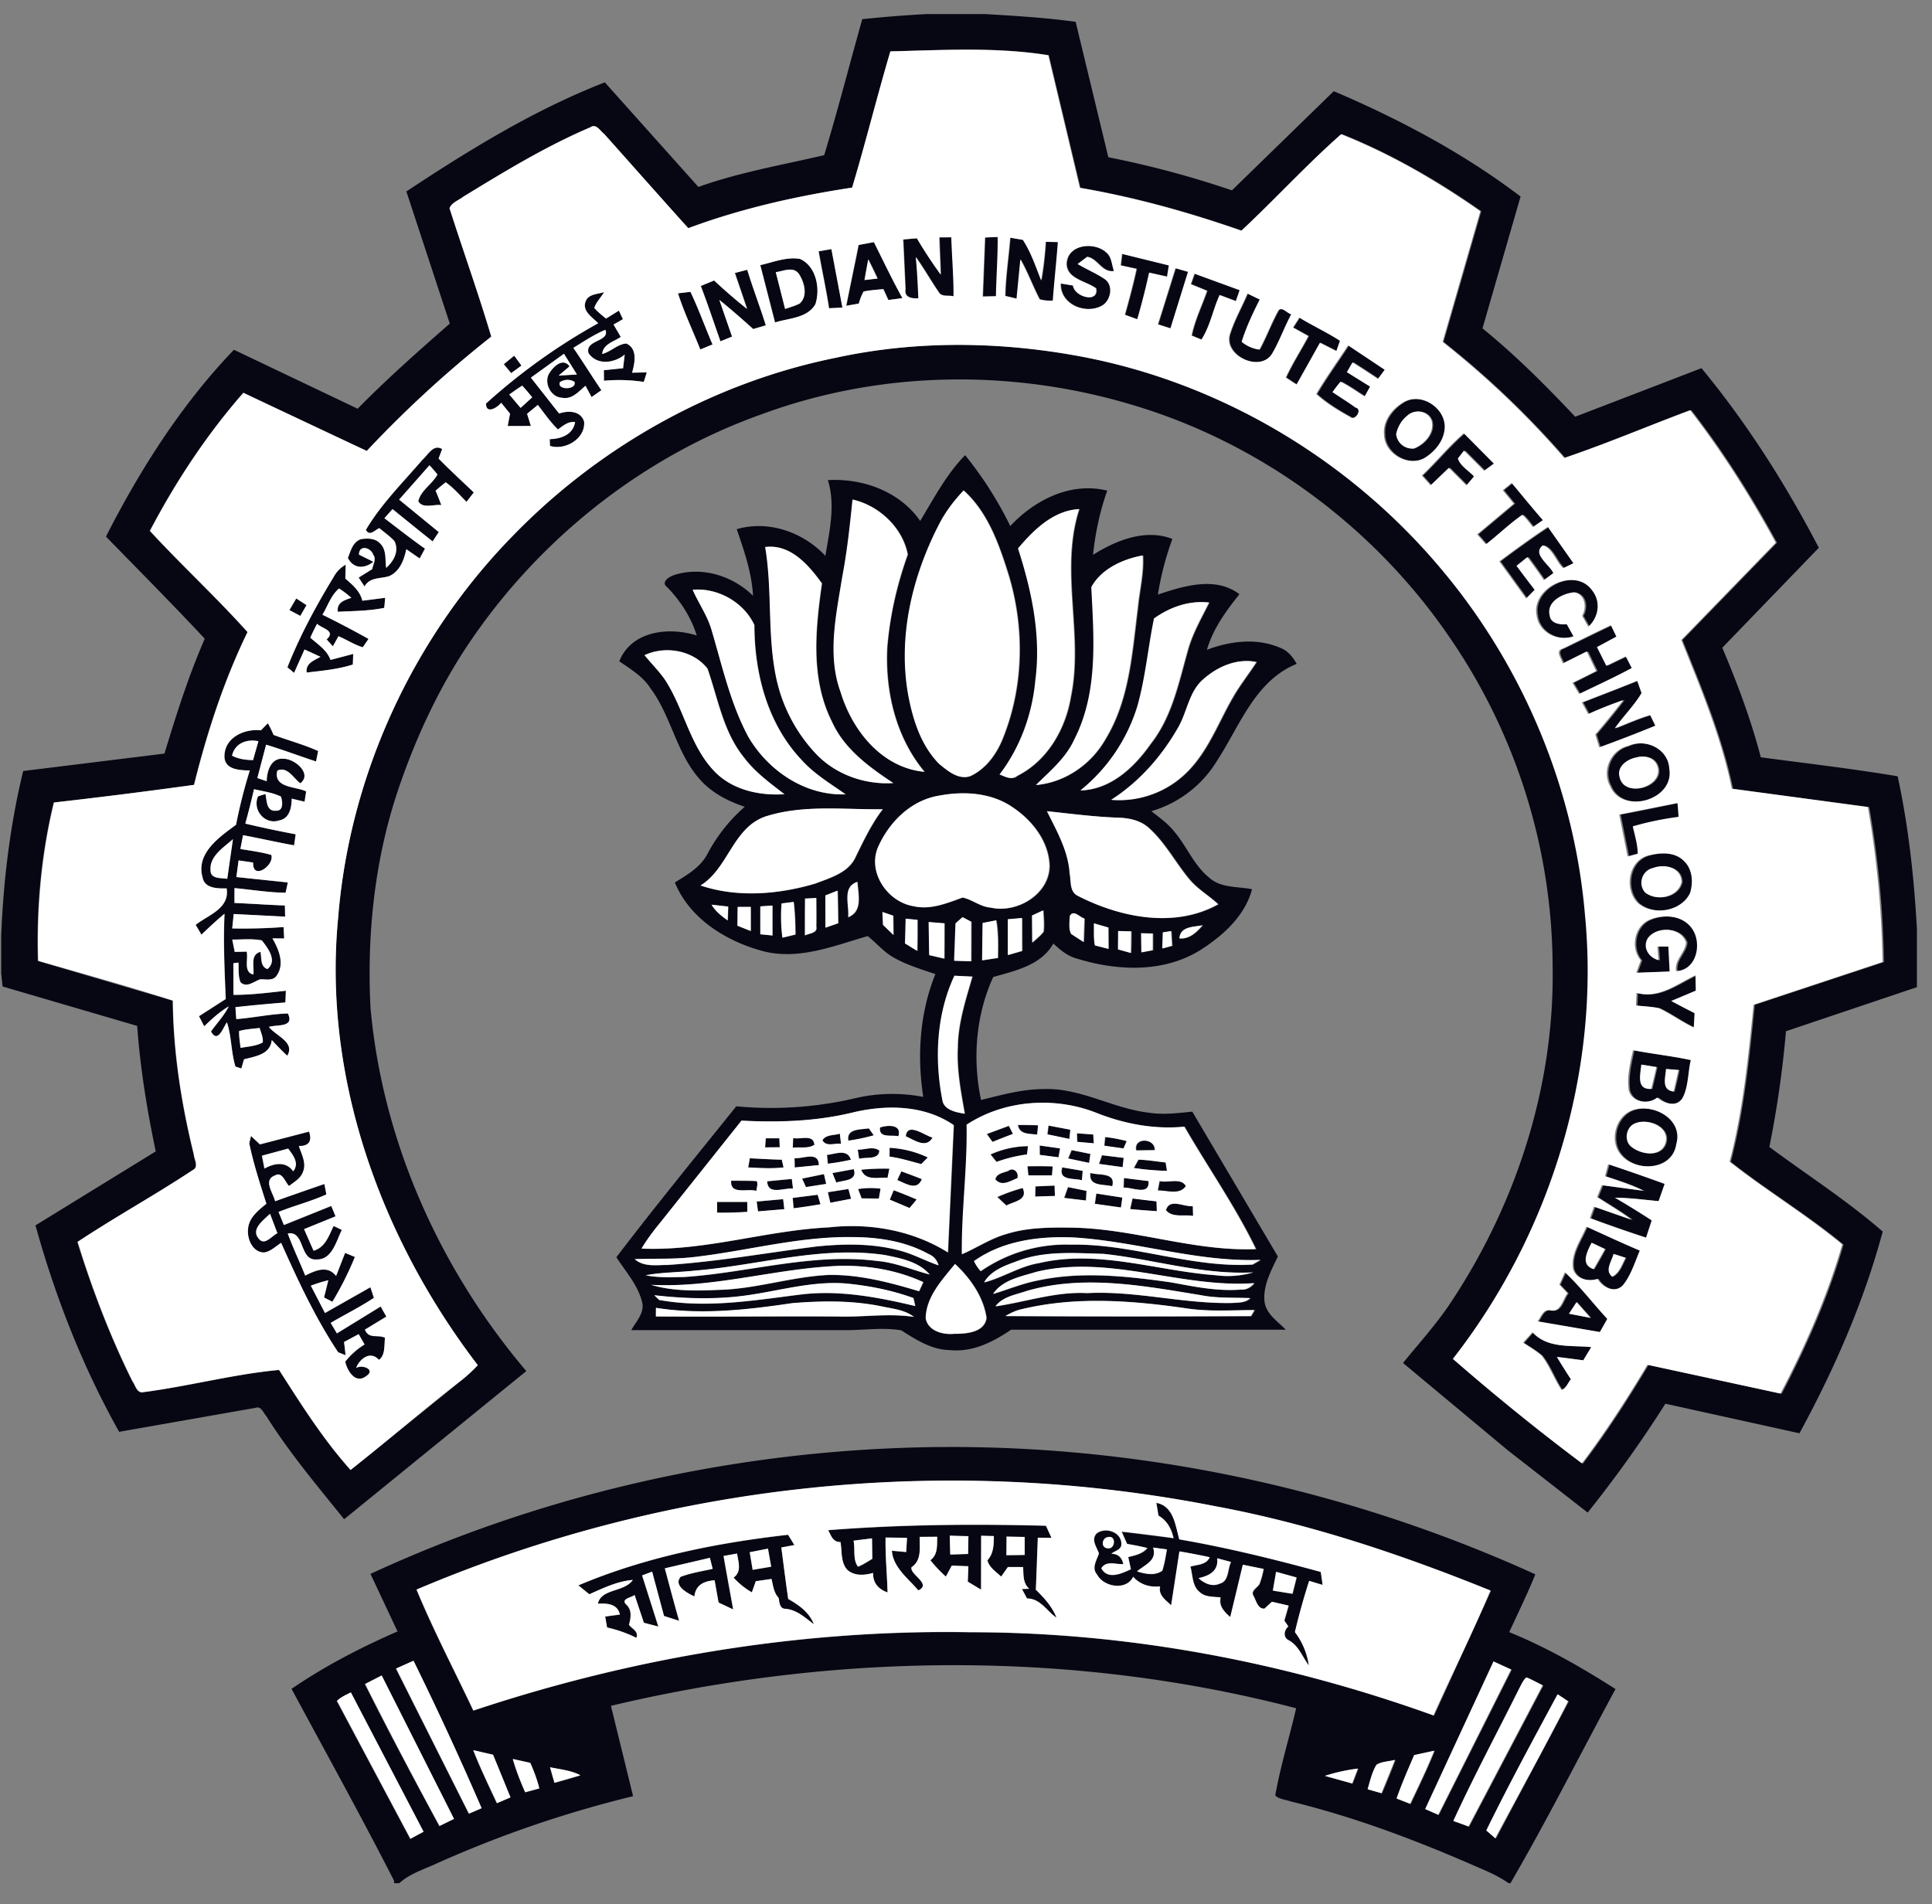 <svg xmlns="http://www.w3.org/2000/svg" width="70" height="69" fill="none"><rect width="100%" height="100%" fill="#808080" stroke="none"/><g clip-path="url(#a)"><path fill="#060713" d="M33.586.509h2.087c1.102.064 2.205.131 3.3.282l1.184 4.907c1.518.3 3.014.701 4.478 1.2l3.69-3.594c2.386 1.018 4.7 2.246 6.768 3.817l-1.38 4.778c1.203.977 2.298 2.074 3.359 3.202l4.576-1.76c1.654 2 3.051 4.207 4.252 6.507l-3.498 3.623c.547 1.294 1.042 2.61 1.395 3.97 1.654.22 3.313.412 4.959.688.526 2.44.71 4.936.772 7.424v.192l-4.819 1.622a37.522 37.522 0 0 1-.602 4.194c1.372 1.017 2.817 1.941 4.107 3.065-.686 2.554-1.754 4.99-3.016 7.309l-4.858-1.071a44.195 44.195 0 0 1-2.816 3.945l-2.892-2.256-3.798-3.165c.568-.701 1.176-1.368 1.681-2.117 2.408-3.594 3.812-7.901 3.74-12.243a21.168 21.168 0 0 0-3.739-11.941c-2.747-4.022-6.895-7.075-11.575-8.441-4.306-1.277-9.023-1.211-13.253.332-4.477 1.568-8.359 4.705-10.928 8.682-.989 1.55-1.757 3.24-2.343 4.983-.846 2.527-1.128 5.22-.993 7.874.434 4.842 2.511 9.47 5.645 13.165l-6.6 5.367c-.98-1.214-1.989-2.414-2.821-3.738-.107-.115-.186-.374-.392-.297l-4.939.868C2.995 49.53 2.007 47 1.285 44.402l4.358-2.681c-.316-1.501-.562-3.017-.673-4.547L.094 35.746l-.051-.478v-1.359c.08-2.01.323-4.014.797-5.971l5.119-.632c.427-1.408.872-2.814 1.46-4.162-1.172-1.254-2.382-2.472-3.58-3.701C5.084 17 6.572 14.658 8.476 12.674l4.482 2.136c1.062-1.081 2.198-2.086 3.339-3.084l-1.573-4.788c2.28-1.51 4.633-2.958 7.19-3.954l3.39 3.79c1.481-.53 3.035-.796 4.558-1.151.494-1.631.918-3.286 1.379-4.928.78-.082 1.562-.144 2.345-.186Zm-1.314 1.349c-.484 1.64-.895 3.3-1.386 4.937-2.02.307-4.023.758-5.943 1.47-1.043-1.116-2.029-2.285-3.054-3.42-.142-.104-.285-.382-.491-.237-1.616.687-3.12 1.606-4.614 2.519-.167.131-.414.206-.498.415.498 1.552 1.05 3.09 1.514 4.654a41.181 41.181 0 0 0-4.514 4.143 186.326 186.326 0 0 1-4.473-2.107c-1.333 1.52-2.45 3.218-3.39 5.004 1.153 1.25 2.405 2.402 3.54 3.668-.857 1.761-1.467 3.638-1.94 5.537-1.69.234-3.384.447-5.08.64-.455 1.873-.63 3.813-.573 5.74l4.884 1.439c.02 1.881.312 3.748.76 5.57.011.18.192.451-.028.567-1.371.907-2.815 1.7-4.186 2.608.536 1.726 1.182 3.42 1.986 5.04.103.137.141.378.334.413 1.67-.21 3.328-.66 4.987-.813.8 1.25 1.598 2.515 2.593 3.625l4.055-3.278a5.8 5.8 0 0 0 .557-.518c-3.504-4.577-5.626-10.408-5.065-16.214.412-5.148 2.695-10.113 6.298-13.807 3.158-3.271 7.305-5.597 11.768-6.495 2.933-.635 5.988-.587 8.928-.03 5.044.962 9.699 3.745 12.996 7.673 2.968 3.514 4.84 7.954 5.228 12.54.558 5.723-1.26 11.586-4.79 16.106a82.356 82.356 0 0 0 4.68 3.786c.865-1.141 1.642-2.345 2.376-3.572l4.825 1.043c.905-1.73 1.697-3.527 2.24-5.405-1.301-1.08-2.758-1.952-4.085-3 .489-1.859.674-3.78.87-5.688l4.679-1.55a35.804 35.804 0 0 0-.534-5.616l-4.933-.664c-.385-1.87-1.125-3.628-1.833-5.39l3.425-3.526c-.913-1.675-1.934-3.294-3.103-4.802-1.526.567-3.028 1.208-4.569 1.729a32.676 32.676 0 0 0-4.41-4.206l1.368-4.734c-1.576-1.103-3.264-2.082-5.05-2.793-1.258 1.11-2.393 2.353-3.62 3.498-1.908-.666-3.86-1.211-5.853-1.553l-1.146-4.805c-1.891-.305-3.822-.187-5.73-.141Zm3.432 6.745.462-.02c.006.718-.05 1.431-.063 2.148l-.482.012.083-2.14Zm-2.968.072.497-.043c.274.448.55.894.865 1.314l-.051-1.348.437-.001c.02.714.088 1.425.08 2.139-.172-.052-.427.035-.536-.147-.288-.418-.537-.863-.834-1.275.052.496.072.993.095 1.492-.236.016-.524-.025-.47-.332l-.083-1.8Zm3.88-.065.462.08c.295.451.466.969.664 1.47.086-.463.13-.931.164-1.4l.443.01-.184 2.12a1.492 1.492 0 0 1-.479-.045c-.251-.472-.43-.981-.697-1.445l-.14 1.42-.412-.099c.013-.707.124-1.407.18-2.11Zm-5.498.265.557-.104c.34.679.666 1.365 1.035 2.03l-.512.068-.182-.395c-.24.023-.48.038-.715.086a2.03 2.03 0 0 0-.173.439l-.457.079c.137-.736.308-1.466.447-2.203Zm.215 1.27.473-.054a13.705 13.705 0 0 0-.337-.694 10.85 10.85 0 0 0-.136.748Zm-1.663-1.04.464-.08.4 2.119-.488.023c-.104-.692-.258-1.373-.376-2.062Zm8.99.466c.014-.727 1.013-.83 1.452-.42.193.167.19.445.27.667-.452.062-.58-.446-.971-.514l-.347.258c.32.197.675.338.986.552.332.231.214.8-.126.971-.6.312-1.506-.067-1.476-.815l.448.074c.05.414.94.658.834.104-.357-.271-1.046-.334-1.07-.877Zm1.962.043.051-.417 1.7.418-.066.407-.65-.144a25.785 25.785 0 0 1-.43 1.69l-.453-.164c.154-.551.305-1.106.425-1.666l-.577-.124Zm-13.069-.01c.474-.104.953-.31 1.447-.223.587.27.737 1.072.554 1.637-.294.515-.962.503-1.465.664l-.536-2.077Zm.563.255.338 1.333c.176-.058.357-.111.525-.193.31-.274.172-.765-.021-1.07-.204-.293-.564-.105-.842-.07Zm14.496-.143.456.13-.638 2.051-.456-.146.638-2.035Zm-15.979.174.45-.118c.205.677.461 1.338.674 2.014l-.46.136a29.2 29.2 0 0 0-1.227-1.058l.462 1.33-.423.173-.712-2.007c.16-.069.322-.133.484-.2.384.36.782.705 1.194 1.032-.14-.436-.294-.867-.442-1.302Zm16.668.024 1.64.598-.14.398-.589-.221c-.24.53-.34 1.128-.66 1.615l-.357-.146c.113-.564.375-1.083.56-1.623l-.588-.241.134-.38Zm-22.075.994c.103-.263.442-.248.666-.326-.111.195-.288.357-.355.575.125.145.276.265.425.385l.465-.288.148.31-.34.194.261.448c-.249.175-.643.257-.673.619.312-.082.553-.356.875-.38.417.19.307.704.21 1.058l.532-.011-.109.346a5.972 5.972 0 0 0-1.445-.043l-.004-.382.697-.072.059-.494c-.376.313-1 .398-1.31-.049-.148-.493.783-.41.61-.85-.41.172-.782.423-1.16.654.346.506.67 1.029 1.015 1.536l-.356.249-.22-.41c-.247.207-.492.51-.854.433-.415-.016-.681-.569-.444-.91.15-.238.485-.547.72-.228l-.397.335.664-.04-.471-.75-1.198.865c.336.437.68.867 1.022 1.3.327-.112.782-.105.907.29.06.619-.686 1.06-1.237.884l-.01-.243c.415-.015.84-.16.921-.62-.253-.033-.434.133-.623.267-.275-.269-.493-.586-.729-.89l-.389.323.138.441a26.8 26.8 0 0 1-.841.002l.085-.448-.322-.396c-.14.184-.556.427-.547.028a21.848 21.848 0 0 1 4.065-2.909c-.21-.219-.601-.443-.45-.803Zm-.939 2.94c-.118.3.634.28.528-.015a.493.493 0 0 0-.528.014Zm-1.843.445.41.486.42-.383c-.119-.144-.235-.29-.363-.423-.164.095-.313.21-.467.32Zm6.126-3.667.452-.053c.299.622.53 1.273.802 1.906l-.445.183c-.269-.679-.586-1.338-.809-2.036Zm20.653.009.446.216c-.25.496-.49 1-.655 1.532.182.155.406.253.643.282.252-.465.433-.964.69-1.425.14-.136.315.11.464.147-.247.459-.42.956-.684 1.408-.419.733-1.817.091-1.536-.71.16-.504.428-.965.632-1.45Zm1.651 1.232.23-.362c.481.297 1 .533 1.475.841l-.13.373-.596-.301-.849 1.514a9.084 9.084 0 0 1-.39-.256c.238-.518.55-.996.816-1.5l-.556-.31Z"/><path fill="#060713" d="M47.731 14.276c.359-.606.773-1.176 1.156-1.764l1.33.885-.247.332a36.854 36.854 0 0 0-.92-.598l-.207.354.843.522-.2.358c-.289-.18-.565-.382-.87-.535-.108.118-.2.25-.295.377.278.186.565.361.835.56.275.059-.022.5-.193.343-.433-.239-.864-.5-1.232-.834Zm-29.467-1.08.379-.311.265.36-.376.275-.268-.324Zm32.605 1.393c.616-.39 1.497.136 1.525.841.01.489-.324.907-.72 1.156-.607.357-1.486-.157-1.482-.857-.045-.477.292-.902.677-1.14Zm.147.477a1.147 1.147 0 0 0-.397.664.585.585 0 0 0 .642.52c.378-.151.739-.542.651-.976-.11-.392-.62-.476-.896-.208Zm.547 2.164c.522-.496.975-1.06 1.523-1.53l1.09 1.097-.355.26-.728-.73-.223.285c.088.278.394.44.586.653l-.277.321-.635-.636-.662.635-.32-.355Zm-36.247-.574c.204-.175.394-.58.714-.385l-.127.344c.411.423.85.82 1.276 1.229l-.265.342c-.245-.244-.471-.51-.755-.71a6.056 6.056 0 0 0-.364.303l.207.524c-.264-.04-.683.144-.838-.142.088-.392.508-.619.695-.968a6.92 6.92 0 0 0-.288-.334l-1.1 1.244 1.438 1.176-.224.34c-.492-.381-.971-.777-1.454-1.171l-.293.33c.487.37.969.751 1.47 1.102l-.193.357-.485-.336c-.073.378-.23.788-.6.968-.317.114-.718.026-.913.383l-.215-.323.492-.306c.026-.17.162-.361.036-.522-.083-.263-.515-.377-.515-.003l.521.258c-.326.266-.728.254-.924-.14.103-.255.175-.582.475-.68.239-.038.522-.036.696.158.242.227.174.587.218.883.27-.242.477-.605.299-.969-.164-.177-.365-.317-.549-.471-.162.075-.36.312-.486.061.553-.934 1.343-1.717 2.051-2.542Zm18.024 2.22c.499-.822.95-1.69 1.628-2.382a13.373 13.373 0 0 1 1.636 2.567c.888-.948 2.19-1.61 3.513-1.283-.267.75-.431 1.533-.514 2.326.836-.525 1.897-.955 2.875-.575a10.646 10.646 0 0 0-.525 2.016c.93-.312 2.09-.673 2.954-.013-.489.611-.957 1.252-1.178 2.014.849-.323 1.834-.442 2.684-.06.26.107.436.332.57.57-1.516.612-2.067 2.26-2.895 3.522a4.135 4.135 0 0 1-2.372 1.815c.29.23.597.446.83.739.453.53.706 1.217 1.258 1.663.42.39 1.035.32 1.56.426-.257.968-1.051 1.68-1.866 2.2-1.344.844-3.046.764-4.51.304-.325-.09-.58-.313-.824-.535-.444.791-1.379.982-2.178 1.213-.632 1.38-.755 2.977-.441 4.454.737-.178 1.474-.39 2.24-.393 1.336-.062 2.515.696 3.816.852.53.085 1.068.02 1.597-.036l3.101 5.249c-.241.513-.547 1.051-.482 1.64.06.453.478.708.768 1.013h-9.95c-.653.444-1.396.822-2.212.739-.666-.006-1.23-.376-1.77-.717-.668-.112-1.35-.003-2.025-.006l-7.756-.001c.173-.312.487-.623.395-1.01-.155-.62-.593-1.108-.935-1.63 1.412-1.852 2.886-3.655 4.345-5.47a13.38 13.38 0 0 0 4.383-.31 5.905 5.905 0 0 1 2.391-.03c-.228-1.492-.129-3.042.44-4.45-.536-.182-1.086-.345-1.573-.637-.33-.202-.578-.504-.88-.74-1.2.343-2.435.858-3.712.566-1.355-.343-2.723-1.165-3.274-2.508.446-.28.933-.554 1.183-1.042a5.99 5.99 0 0 1 1.348-1.702c-.625-.208-1.23-.524-1.66-1.033-.821-.945-1.007-2.25-1.746-3.248-.274-.437-.726-.706-1.14-.991.445-1.11 1.8-1.253 2.808-.935-.207-.661-.584-1.244-1.062-1.74-.27-.201.08-.403.273-.459.996-.308 2.098.043 2.828.76-.046-.836-.322-1.627-.591-2.413 1.151-.336 2.406.108 3.212.966.151-.904.369-1.84.091-2.743 1.267-.073 2.602.408 3.344 1.479Zm1.59-1.104a5.342 5.342 0 0 0-.883 1.214c-.982 1.895-1.507 4.092-1.12 6.218.167.89.463 1.815 1.114 2.476.31.252.69.585 1.122.448.588-.27.981-.832 1.207-1.424.756-1.91.768-4.08.139-6.03-.334-1.05-.74-2.143-1.579-2.902Zm-4.027.33c-.097.94-.196 1.88-.374 2.81-.22 1.375-.553 2.826-.055 4.18.425 1.392 1.498 2.732 3.036 2.876-1.042-1.249-1.434-2.91-1.352-4.51.09-1.15.357-2.277.743-3.363-.184-.973-1.037-1.777-1.998-1.994Zm6.002 1.77c.494 1.531.843 3.156.629 4.77-.111 1.232-.546 2.437-1.299 3.423.208.082.439.216.645.047 1.087-.549 1.745-1.699 1.937-2.87.462-2.247-.417-4.578.303-6.794-.932.045-1.647.752-2.215 1.423Zm-9.17-.05c.261 1.547.076 3.132.386 4.674a5.743 5.743 0 0 0 1.45 2.816c.716.756 1.774 1.13 2.806 1.064-.876-.582-1.775-1.231-2.223-2.222-.786-1.556-.601-3.35-.364-5.014-.482-.666-1.14-1.435-2.056-1.318Zm11.828 1.452c.094 1.852.257 3.826-.623 5.534-.306.667-.877 1.136-1.387 1.639 1.058-.092 2.001-.752 2.519-1.666.872-1.43.965-3.14 1.172-4.756.06-.634.224-1.258.181-1.898-.721.13-1.502.486-1.862 1.147Zm-14.459.097c.207.472.51.901.667 1.395.398 1.326.692 2.705 1.352 3.933.718 1.233 2.066 2.143 3.525 2.086-.551-.39-1.142-.74-1.596-1.248-1.233-1.3-1.711-3.132-1.711-4.886-.382-.83-1.328-1.36-2.237-1.28Zm16.732 1.039c-.215 1.05-.308 2.13-.6 3.168a6.291 6.291 0 0 1-2.07 3.065c1.106-.034 1.953-.846 2.552-1.699.756-.962 1.002-2.184 1.326-3.335.167-.63.496-1.197.785-1.776-.713-.085-1.42.164-1.993.577ZM23.36 23.74c.238.293.506.56.726.867.7 1.052.905 2.39 1.79 3.325.65.69 1.64.907 2.556.847-.527-.405-1.074-.802-1.475-1.34-.744-.922-.935-2.121-1.315-3.21-.518-.668-1.529-.84-2.282-.488Zm20.262.874c-.52.45-.58 1.175-.909 1.744-.595 1.046-1.413 1.975-2.43 2.626a3.482 3.482 0 0 0 2.89-1.159c.674-.747 1.024-1.707 1.524-2.566.253-.442.574-.841.85-1.27-.7-.147-1.409.164-1.925.625ZM34.06 28.83c-1.013.155-1.813.94-2.22 1.845-.418.917.328 2.014 1.276 2.165.613.142 1.209-.111 1.773-.313.348.066.647.336 1.017.362.948.221 2.131-.476 2.136-1.514-.024-.886-.634-1.656-1.348-2.128-.765-.522-1.746-.582-2.634-.417Zm-6.343.768c-1.163.426-1.325 1.877-2.326 2.491 1.336.448 2.816.325 4.15-.067.544-.21 1.223-.393 1.476-.98.291-.59.573-1.19.977-1.716-1.423.019-2.9-.18-4.277.272Zm10.237-.202c.355.718.774 1.44.823 2.26.057.267-.01.63.265.795 1.542.795 3.526 1.206 5.116.319-.327-.308-.723-.534-1.018-.875-.521-.61-.89-1.348-1.492-1.887-.283-.265-.68-.357-1.057-.375-.883-.026-1.76-.143-2.637-.237Zm-7.209 3.842c.535-.215.358-.825.333-1.279-.564.182-.285.84-.333 1.279Zm-.826-.789.002 1.169.461-.162a31.76 31.76 0 0 0-.022-1.18l-.441.173Zm-.74.114c-.014.446-.015.892-.002 1.337.143-.083.462-.074.41-.323.015-.345.002-.69 0-1.034l-.407.02Zm-3.387.223c.139.24.36.41.583.569l.018-.502-.601-.067Zm2.54-.046c-.032.414-.029.83.028 1.24l.472-.113c-.003-.395-.017-.79-.065-1.182l-.436.055Zm-1.595.126-.007.682.482.191-.001-.874-.474.001Zm.822-.019v1.01l.439.043v-1.084l-.44.031Zm4.43.203.018.466.378.367-.009-.701-.388-.132Zm5.424.128c-.003.327 0 .654.008.981.138-.128.291-.244.406-.396.03-.256.003-.515-.01-.771l-.404.186Zm1.372.014c-.01.212-.048.45.042.651.142.111.3.2.455.294l.03-.85c-.173-.04-.39-.339-.527-.095Zm-5.954.101-.023.897.44.27c.015-.375.016-.751.009-1.126l-.426-.04Zm1.807.171c-.005.45-.028.901-.05 1.352l.616.02.003-1.433-.316-.165-.253.226Zm.983-.016-.018 1.353.57-.086c.006-.455.018-.914-.062-1.363l-.49.096Zm.915-.136-.001 1.298.515-.148-.003-1.194-.51.044Zm-2.874.1c-.002.4.003.8.019 1.2l.547.127c.007-.426.007-.853.006-1.28l-.572-.047Zm5.992.048c.005.266-.015.535.035.8l.491.125-.004-.773-.522-.152Zm3.1.547c.362.028.621-.228.838-.478-.327.068-.806.033-.837.478Zm-2.22-.27-.006.666.464.13c.012-.261.015-.523.012-.783l-.47-.012Zm.831.081.01.692.411-.076.002-.605-.423-.01Zm.789-.032-.02.584.353-.095-.034-.534-.3.045Zm-7.559 1.571c-.65 1.396-.728 3.005-.437 4.503.05.369.509.45.81.499-.14-.79-.295-1.587-.254-2.395.007-.885.286-1.733.53-2.575l-.649-.032Zm.442 5.4c.03 1.568-.19 3.126-.173 4.694.547-.235 1.05-.578 1.629-.737.75-.233 1.546-.236 2.325-.227 2.26.025 4.437.87 6.706.778-.745-1.541-1.738-2.953-2.594-4.437-1.065.104-2.13-.092-3.123-.474-1.53-.629-3.376-.51-4.77.403Zm-4.112-.446c-1.324.323-2.696.371-4.052.298l-2.945 3.694a7.7 7.7 0 0 0-.68.943c2.292.1 4.507-.657 6.785-.768 1.495-.166 3.04.107 4.324.907l.21-4.612c-1.059-.73-2.43-.75-3.642-.462Zm-5.846 5.251c-.69.075-1.385.044-2.077.07.33.29.783.208 1.187.208 1.812-.12 3.604-.439 5.405-.67 1.02-.102 2.071-.115 3.067.164.468.127.895.366 1.353.52a.592.592 0 0 0-.357-.409c-.827-.458-1.79-.608-2.726-.613-1.978-.038-3.899.517-5.852.73Zm10.226.14c.063.132.143.254.241.365a5.436 5.436 0 0 1 3.272-.963c2.224-.042 4.361.856 6.586.722l.287-.169c-2.272.085-4.463-.66-6.716-.809-1.263-.064-2.617.101-3.67.855Zm-10.106.343c-.6.067-1.207.059-1.8.17.457.093.927.07 1.39.063 2.337-.155 4.648-.884 7.003-.581.659.052 1.27.326 1.904.49-.4-.467-1.04-.587-1.612-.704-2.313-.346-4.592.373-6.885.562Zm11.807-.392c-.486.181-1.056.342-1.334.82.684-.175 1.287-.586 1.992-.7 2.142-.502 4.272.284 6.402.44.455.061.919.026 1.36-.104-1.839.1-3.612-.478-5.424-.67-1-.024-2.032-.114-2.996.214Zm-13.411.908c.806.24 1.667.217 2.501.182 1.337-.041 2.622-.483 3.957-.541 1.113-.014 2.199.273 3.258.592l.153-.33c-.93-.43-1.963-.606-2.984-.592-2.311.077-4.562.812-6.885.69Zm11.022-.754c-.465.576-1.049 1.184-1.063 1.969.083.46.621.6 1.028.56.427.001 1.097-.04 1.173-.575-.108-.76-.584-1.44-1.138-1.954Zm2.95.283c-.555.171-1.222.286-1.57.802.54-.164 1.063-.382 1.62-.489 1.598-.342 3.242-.155 4.84.07.832.154 1.669.328 2.518.26.2.02.37-.085.49-.233-2.653.189-5.258-1.046-7.897-.41Zm-10.3.822c-1.177.192-2.376.16-3.557.027l.177.17c1.703.31 3.43.016 5.126-.197 1.401-.172 2.8.096 4.159.417l-.066-.29c-.788-.286-1.622-.447-2.455-.527-1.145-.09-2.264.226-3.385.4Zm9.96-.131c-.398.139-.872.199-1.143.56 1.106-.162 2.187-.541 3.321-.48 1.768-.092 3.502.397 5.266.357.221-.016.48-.001.648-.175-.598-.025-1.202.011-1.793-.107-2.07-.338-4.235-.752-6.3-.155Zm-8.51.445c-1.633.241-3.301.431-4.945.17l-.003.31 6.57.002c.93.032 1.859-.124 2.786.015-.334-.258-.764-.293-1.16-.377-1.066-.223-2.168-.208-3.247-.12Zm8.333.216c-.218.042-.417.14-.607.252l8.903.001.127-.218c-.812 0-1.628.063-2.434-.058-1.98-.287-4.025-.45-5.99.023ZM54.822 17.5l1.13 1.347-.364.25c-.121-.155-.235-.314-.38-.444-.467.323-.873.721-1.32 1.07l-.317-.36 1.327-1.113-.4-.487.324-.263Zm-.448 2.843a36.045 36.045 0 0 1 1.76-1.251l.926 1.316-.37.179c-.27-.246-.388-.726-.739-.827-.404.312.245.698.38 1.007l-.342.253c-.193-.282-.393-.56-.598-.834l-.394.316.659.869-.312.314-.97-1.342Zm-42.273.554a1.1 1.1 0 0 1 .433-.438l-.013.507c.259.22.532.455.617.801l.828-.105-.035.364c-.553.114-1.123.113-1.685.142-.047-.333.234-.42.491-.505a3.414 3.414 0 0 0-.443-.337c-.292.236-.41.633-.604.949.566.275 1.12.572 1.672.876l-.21.303c-.31-.092-.583-.275-.88-.4l-.205.366a12.099 12.099 0 0 1-.226-.253c.358-.313-.19-.4-.346-.564-.084.166-.17.332-.244.506.272.241.6.443.732.803l.825-.217-.017.386c-.542.173-1.113.224-1.674.29-.044-.336.266-.436.5-.572l-.577-.265-.378.849-.243-.202c.452-1.145 1.041-2.234 1.682-3.284Zm43.625 1.401c-.2-1.012 1.4-1.765 2.011-.907.33.404.24.98-.136 1.318l-.225-.393c.178-.312.113-.78-.291-.853-.416.038-1.011.338-.884.841.034.293.378.343.616.312l.246.44c-.575.202-1.254-.134-1.337-.758Zm-45.234-.191.247-.422.375.242-.227.39-.395-.21Zm46.19 1.392 1.738-.844.2.411-.706.38.341.678.704-.34.218.422c-.625.336-1.27.63-1.908.939l-.243-.4.86-.43-.342-.71-.87.433c-.041-.182-.299-.461.009-.539Zm.687 1.953 2.005-.785.158.447c-.273.46-.667.839-.971 1.279.426-.164.843-.356 1.283-.481l.188.383-2.034.785-.144-.465c.35-.406.688-.822 1.014-1.248-.431.149-.856.318-1.271.507l-.228-.422ZM9.458 26.465l.254-.258c.078.136.147.278.207.424.538.2 1.094.349 1.617.582l-.077.38c-.606-.197-1.201-.423-1.811-.608l-.318 1.209.338.115c.005-.36.154-.856.605-.813.399-.015 1.066.541.615.89-.247-.186-.474-.628-.833-.462-.151.638.667.568 1.046.754l-.058.374-.466-.11c-.002.315-.076.719-.45.786-.519.18-.993-.38-.77-.873l.266-.084c.056.232.026.643.386.606.277.016.237-.342.174-.512-.304-.148-.646-.19-.974-.266-.095.418-.2.833-.314 1.246.605.144 1.215.273 1.827.388l-.059.4c-.619-.11-1.232-.252-1.85-.368l-.098.5c.374.063.754.112 1.122.215.124.38-.692.942-.659.277l-.528-.078-.08.603 1.866.196-.08.372c-.622-.005-1.236-.111-1.854-.167l-.001.538 1.827.092.01.404-1.865-.095-.054.522c.622.014 1.243-.005 1.864-.05l.02.415c-.107 0-.319-.003-.425-.005.226.397.453.922.158 1.345-.137.215-.401.127-.61.143-.223.076-.486.319-.707.102-.094-.225-.056-.477-.076-.712l-.181.025.002 1.144c.637.004 1.269-.08 1.9-.148l-.015.424-1.813.171.03.432c.627-.047 1.244-.186 1.872-.203.254.523-.411.393-.688.487.249.326.961.551.666 1.044a8.939 8.939 0 0 1-.562-.569c-.058.53-.594.588-1.006.7l-.097.331-.216-.07c-.16-.522-.138-1.082-.308-1.603-.139.192-.333.787-.577.33.215-.3.475-.571.642-.906-.33.196-.613.456-.888.72l-.19-.366.97-.622c-.043-1.03-.093-2.063-.044-3.093a17.08 17.08 0 0 0-.837.761l-.21-.357c.462-.364 1.24-.59 1.123-1.32-.318.005-.797.008-.872-.397-.252-.875.608-1.463 1.213-1.91.13-.664.296-1.32.498-1.967-.35-.009-.895-.019-.918-.487-.016-.7.71-1.034 1.32-.968Zm-1.054.918c.236.126.498.158.761.161l.193-.683c-.421-.09-.854.075-.954.522Zm-.78 4.156c-.002.325.388.27.605.309.06-.48.136-.958.206-1.437-.338.302-.851.612-.812 1.128Zm.785 2.51.09.445.432-.01c.067.272-.129.742.241.83.04-.293-.127-.712.26-.823.05.22-.02.531.252.625.372-.3.01-.765-.203-1.039-.352-.068-.715-.027-1.072-.029Zm.247 3.314c-.004.205.032.408.054.611.27-.054.559-.061.803-.197.022-.183-.067-.353-.11-.524-.251.028-.504.044-.747.11Zm50.38-10.328c.63-.294 1.476.097 1.504.832.184 1.133-1.711 1.66-2.15.618-.307-.562.026-1.304.646-1.45Zm.294.414c-.326.059-.715.33-.607.71.17.803 1.68.33 1.353-.436-.124-.29-.472-.354-.746-.274Zm-.607 2.07c.707-.13 1.409-.282 2.116-.421l.038.503c-.562.076-1.118.183-1.66.344.07.326.175.652.178.99l-.367.101-.305-1.517Z"/><path fill="#060713" d="M59.793 30.997c.423-.11.96-.128 1.285.217.302.29.329.771.21 1.151-.321.666-1.325.83-1.882.369-.52-.497-.367-1.56.387-1.737Zm.147.458c-.401.08-.57.594-.289.894.411.325 1.185.171 1.313-.379 0-.535-.613-.673-1.024-.515Zm-.15 1.89c.496-.22 1.18-.191 1.538.265.418.517.224 1.554-.544 1.582-.073-.411.333-.659.358-1.04-.195-.565-1.077-.597-1.393-.141-.188.34.052.7.398.786l-.042-.495h.398l.045.904-1.211.046.167-.45c-.38-.434-.246-1.21.286-1.457Zm-.443 2.638c.802.225 1.46-.322 2.14-.638l.01.556-.893.375c.28.151.563.298.848.441l-.028.523c-.437-.204-.826-.493-1.26-.701-.276-.06-.558-.07-.837-.1l.02-.456Zm-.28 3.54c-.077-.491.05-.984.153-1.463.696.135 1.403.208 2.096.359-.111.456-.08.964-.306 1.384-.228.338-.656.19-.91-.03-.324.265-.908.185-1.032-.25Zm.438-.942c-.034.357-.192.925.363.878.067-.262.127-.525.186-.789l-.549-.089Zm.895.158c-.019.326-.177.765.277.818.064-.26.124-.52.178-.78l-.455-.038Zm-1.187 1.49c.757-.25 1.841.345 1.575 1.24-.15 1.04-1.729 1.027-2.136.184-.242-.516.006-1.235.56-1.423Zm-.018.523c-.275.19-.31.654-.01.84.34.25.993.343 1.182-.133.232-.643-.716-.994-1.172-.707Zm-27.302.107c.269-.094.804-.122.664.319-.246-.065-.716.086-.664-.32Zm3.87.235.802-.295.15.292-.744.291-.208-.288Zm1.128-.326.734.01-.033.341c-.277-.042-.64.007-.7-.351Zm1.109.02.794.151-.033.335-.802-.167.04-.319Zm-7.257.55c-.076-.45.449-.396.741-.449l.182.253a7.11 7.11 0 0 1-.923.195Zm2.083-.16c.05-.528.689-.025.97.047-.233.415-.663.084-.97-.047Zm-23.406.294 1.782-.464c.117.335-.004.535-.37.52.095.3.284.624.15.941-.084.239-.318.365-.505.51-.145-.138-.248-.536-.51-.38-.444.159-.065.64.005.932.59-.225 1.188-.427 1.786-.624l.072.379c-.56.254-1.163.405-1.734.634l.193.474 1.718-.691.156.377-1.142.464.343.78c.42-.113.56-.546.726-.896l.301.145c-.206.405-.352 1.087-.917 1.07-.635.049-.415-1.058-1.044-.94.187.516.427 1.011.632 1.521.376-.184.806-.381 1.12.015l.326-.835.356.148a11.725 11.725 0 0 1-.816 1.625l-.305-.157c.056-.207.107-.414.155-.623a5.266 5.266 0 0 0-.631.196l.511.99 1.648-.934.127.384c-.502.335-1.046.602-1.567.909l.225.379 1.586-.974.208.367-.777.472c.135.357.484.163.729.296-.037.257.02.636-.223.799-.311-.343-.694-.039-.826.294.224-.14.723.06.371.292-.39.31-.693-.186-.766-.52.193-.25.431-.459.7-.624l-.212-.373-.53.284.056.48-.27-.107c-.827-1.243-1.46-2.604-2.067-3.966-.2.126-.379.316-.625.35-.42-.012-.619-.503-.575-.863.033-.406.375-.669.664-.906-.23-.723-.47-1.448-.621-2.191l.063-.264.324.305Zm.063.41.091.467c.348-.197.778-.276 1.043.098.228-.298-.006-.579-.184-.822l-.95.256Zm.291 2.106c-.22.222-.705.547-.41.894.21.283.469-.091.677-.19l-.267-.704Zm20.031-2.67c.133-.21.42-.168.63-.235l.043.367c-.22-.033-.55.124-.673-.132Zm9.226-.249.594.043.022.32-.607-.054-.009-.309Zm-11.283.182h.495l.012.325-.53.004.023-.33Zm.994-.01c.26.062.741-.155.77.245-.228.151-.526.072-.784.107l.014-.353Zm11.312-.037c.263.032.526.078.785.148l-.115.267-.702-.1.032-.315Zm1.128.486c-.116-.482.69-.46.677-.01l-.677.01Zm-5.284.145a3.422 3.422 0 0 1 1.362-.3l-.035.3c-.378.055-.75.137-1.108.272l-.22-.273Zm1.782-.324.743.105-.056.324-.684-.088-.003-.34Zm-6.596.15c.253.011.566-.138.782.037-.014.349-.5.218-.733.299l-.05-.335Zm1.154-.066c.481.027.952.142 1.388.35l-.237.24c-.383-.098-.76-.219-1.153-.27l.002-.32Zm6.599.083.686.139-.047.326-.764-.162.125-.303Zm-8.868.174c.314-.03.728-.237.869.176-.278.063-.558.11-.838.144l-.031-.32Zm-2.799.121 1.16.053.065.28c-.427.052-.856.022-1.283.001l.059-.334Zm1.621-.002c.322.026.872-.262.884.251l-.876.086-.008-.337Zm11.039.207.11-.314.79.096-.037.337-.863-.119Zm1.43-.153c.331.008.659.067.99.102l.05.304a9.482 9.482 0 0 1-1.205-.105l.166-.301Zm-4.024.24.92.004-.027.328a42.36 42.36 0 0 1-.859-.002l-.034-.33Zm21.083-.072 2.046.712-.218.623c-.528-.045-1.054-.122-1.585-.122.452.263.897.538 1.335.823l-.206.626a47.327 47.327 0 0 1-2.038-.71l.15-.413 1.363.474c-.4-.3-.833-.552-1.25-.822l.175-.432 1.499.202c-.442-.227-.92-.37-1.388-.528l.117-.433Zm-28.153.317.774-.142c.145.433-.365.397-.633.487l-.14-.345Zm1.045-.121a8.19 8.19 0 0 1 1.021-.038l-.067.333c-.344-.027-.805.122-.954-.295Zm5.332.04c.19-.144.396.064.332.266-.256.102-.575.319-.802.042.044-.216.3-.236.47-.307Zm1.956-.125.744.126-.027.342c-.297-.085-.868.025-.717-.468Zm-9.433.407.793-.163.082.356-.736.115-.139-.308Zm3.45.054.148-.318.744.283c-.174.447-.588.152-.892.035Zm7.002-.26c.303.099.937-.034.796.484-.323-.084-.869.016-.796-.484Zm-11.717.304.892-.087.044.353c-.324-.038-.914.257-.936-.266Zm12.934-.119.896.111c.048.55-.602.214-.91.239l.014-.35Zm-14.24.097.927.014c.053.114-.003.237-.012.356-.316-.098-.96.16-.915-.37Zm15.532.014c.303.076.783-.136.955.183-.218.332-.69.152-1.02.158l.065-.34Zm-10.93.29c.269-.05.544-.045.816-.015l-.063.363-.626-.01-.127-.338Zm6.429-.098.696-.03.016.377-.72.023.008-.37ZM30 43.205l.746-.118.098.357-.755.144-.09-.383Zm2.387-.072.835.335-.259.31-.718-.304.142-.34Zm3.757.245c.298-.13.605-.243.921-.326.204.447-.314.48-.59.637l-.331-.311Zm2.424.033.137-.392.676.136-.02.352-.793-.096Zm-9.842 0 .905-.115.104.345-.977.146-.032-.376Zm11.003-.16.946.146-.05.36-.949-.134.053-.372Zm-12.315.29.961-.087.043.365-.955.079-.049-.357Zm13.628-.112.87.104.015.356-.971-.076.086-.384Zm-15.064.125 1.096.001.001.36-1.096.03-.001-.391Zm16.277.298c.129-.446.657-.105.974-.146l.012.357c-.32-.062-.762.076-.986-.21Zm14.785 2.139c-.098-.56.28-1.045.483-1.536l1.935.866c-.184.429-.319.897-.619 1.262-.303.297-.728.07-.913-.238-.335.108-.766.019-.886-.354Zm.655-.955c-.162.32-.417.8.073.956.145-.237.283-.48.413-.725l-.486-.231Zm.796.405c-.063.262-.334.605-.048.825.265-.136.35-.442.483-.685l-.435-.14Zm-1.748.667c.559.52 1.018 1.13 1.536 1.688l-.268.477-2.258-.388c.128-.168.204-.466.482-.395.367.06.426-.406.603-.624l-.297-.313.202-.445Zm.132 1.5.78.15-.505-.57-.275.42Zm-1.648 1.05.338-.378c.553.605 1.4.46 2.133.539l-.291.478-.957-.123c.164.272.334.543.51.81-.112.128-.169.327-.341.385-.267-.4-.425-.864-.722-1.243-.206-.18-.444-.316-.67-.468ZM13.424 57.03c6.024-2.785 12.61-4.325 19.24-4.565 7.875-.29 15.795 1.322 22.964 4.581-.288.711-.626 1.399-.946 2.095 1.353.549 2.623 1.279 3.851 2.063-1.27 2.343-2.465 4.73-3.806 7.033h-.069c-.37-.26-.787-.439-1.2-.614-2.17-.95-4.398-1.79-6.703-2.35-.183-.067-.41-.073-.55-.216.19-1.067.513-2.104.757-3.158-8.098-2.114-16.704-2.018-24.827-.088l.803 3.274a41.203 41.203 0 0 0-7.11 2.435c-.464.216-.976.368-1.36.717h-.187l-.007-.096c-1.194-2.337-2.467-4.635-3.711-6.945 1.203-.823 2.504-1.498 3.84-2.08l-.98-2.086Zm1.66.574c.619 1.492 1.37 2.925 2.061 4.385 5.79-1.93 11.902-2.946 18.01-2.84 5.723-.002 11.427 1.082 16.806 3.017l2.064-4.526c-3.221-1.303-6.533-2.415-9.956-3.053a49.664 49.664 0 0 0-28.985 3.017Zm-.743 2.863 2.642 5.258.458-.197a120.06 120.06 0 0 0-2.47-5.344l-.63.282ZM51.66 65.56l.472.208 2.643-5.265-.637-.292-2.478 5.35Zm-38.442-4.533c.864 1.732 1.778 3.44 2.697 5.145l.525-.256-2.623-5.198-.6.309Zm41.834.197c-.791 1.587-1.631 3.154-2.371 4.768l.55.199 2.688-5.113c-.196-.101-.387-.206-.59-.291-.13.115-.194.287-.277.437Zm-42.854.414 2.662 4.999.476-.256-2.636-5.05c-.173.09-.362.165-.502.307Zm41.678 4.697.325.286 2.64-4.965-.38-.256c-.88 1.635-1.769 3.27-2.585 4.935Zm-36.735-2.91c.254.653.562 1.284.857 1.92l.49-.21c-.2-.518-.414-1.033-.632-1.545l-.715-.164Zm34.12.178c-.225.52-.453 1.04-.64 1.575l.493.192c.301-.636.61-1.271.873-1.925l-.727.158Zm-32.687.142c.113.414.28.81.45 1.205l.51-.139a5.453 5.453 0 0 0-.329-.926l-.63-.14Zm31.318.21c-.163.271-.232.586-.32.887l.502.143c.171-.4.34-.8.488-1.208-.22.061-.472.053-.67.178Zm-29.967.09c.05.188.104.376.16.563.316-.084.63-.176.941-.274-.342-.177-.731-.212-1.101-.29Zm28.095.311.99.275.208-.54a6.44 6.44 0 0 0-1.198.265Z"/><path fill="#060713" d="M41.903 54.462c.628.118.692.818.833 1.324 1.73.298 3.438.72 5.131 1.18l.068.471-.487-.146a23.34 23.34 0 0 0-.518 1.858 2.6 2.6 0 0 1 .504 1.208c-.234-.31-.365-.71-.72-.91-.223-.098-.19-.371-.026-.506l-.144-.213.156-.542-.603-.139-.267.246c-.245.034-.309-.295-.404-.462-.116-.184.148-.293.22-.436a3.14 3.14 0 0 0 .147-.537l-.752-.152c-.143.635-.305 1.265-.456 1.899-.212-.192-.427-.4-.351-.714-.258-.03-.552-.003-.755-.192-.28-.22-.253-.617-.34-.927.25-.075.577-.059.698-.34a23.27 23.27 0 0 0-1.095-.209l-.3 1.953c-.198-.192-.471-.364-.403-.683-.373.038-.724-.069-.975-.351-.245.513-1.071.376-1.31-.084-.209-.238-.013-.517.068-.762-.08-.234-.3-.501-.08-.727.315-.244.906-.048.895.395.001.202-.239.236-.363.344.237.002.38.127.433.374-.27.021-.62-.141-.797.153.23.43.743.185 1.07.033l-.096-.442c.251-.06.518-.115.695-.324a9.112 9.112 0 0 0-.736-.15l-.196-.446 1.88.236c-.075-.34-.237-.642-.547-.816l-.077-.464Zm-1.758 1.243c-.206.028-.265.363-.03.401.3.075.355-.484.03-.4Zm1.641.38c.155.47-.294.617-.583.862.297.09.639.17.915-.026.085-.252.12-.515.17-.772l-.502-.065Zm2.325.387c.057.46-.288.636-.674.72.2.19.49.323.762.199.343-.087.279-.531.412-.786l-.5-.133Zm2.019 1.17.71.116.148-.591-.74-.204c-.042.226-.083.451-.118.68Zm-16.125-2.19c2.625-.206 5.264-.23 7.896-.16l.202.44-.497-.005c-.01.63-.041 1.257-.07 1.885.3.295.593.615.748 1.015-.355-.245-.586-.7-1.07-.698l-.183-.344.263-.01c-.234-.2-.205-.51-.22-.784l-.552-.002-.245.347c-.184-.177-.438-.33-.498-.594.226-.241.23-.565.234-.875l-.461-.011-.003 1.953-.483-.29.022-.559-.603-.022-.213.398a4.883 4.883 0 0 1-.562-.594c.28-.205.239-.546.247-.85l-.633.005c-.007.389.079.848-.298 1.1-.07.266.751.608.247.838-.367-.436-.913-.827-.959-1.438l.52.048.03-.513-.778-.012c-.013.664.054 1.325.072 1.99-.334-.118-.537-.349-.522-.707-.316.088-.675.121-.94-.113-.244-.275-.185-.673-.245-1.008-.27.014-.344-.237-.446-.43Zm.92.38c.066.303-.034.697.162.944.182-.073.347-.184.517-.284l-.01-.741-.67.082Zm3.489-.18.017.684.647-.022.011-.642-.675-.02Zm2.06.034-.006.673.662-.009v-.65l-.657-.014Zm-15.529 1.767c2.417-1.02 5.01-1.54 7.606-1.834l.23.373-.475.09.25 1.863c.382.215.77.49.93.917-.32-.237-.624-.53-1.042-.559-.202-.007-.21-.244-.234-.392-.177-.188-.204-.45-.26-.69l-.57.082-.142.404a2.574 2.574 0 0 1-.662-.536c.307-.218.166-.566.127-.87l-.491.087c.105.649.234 1.292.35 1.939l-.532-.25-.143-.806c-.376.024-.694.166-.732.585-.259-.119-.772-.394-.498-.714.373-.14.77-.2 1.158-.287l-.1-.4-1.632.381.518 1.902-.549-.174-.431-1.606-.361.134.588 1.855-.526-.137a26.42 26.42 0 0 1-.337-1.007c-.097.09-.517.135-.305.34.223.209.173.474.103.738.11.148.361.236.267.477a4.63 4.63 0 0 0-1.063-.379l-.069-.396.534-.073c-.088-.39-.465-.411-.799-.39.119-.56.96-.41 1.269-.864-.56.047-1.073.294-1.579.52l-.398-.323Zm6.215-1.2.106.636.672-.113-.116-.654-.662.13Z"/><path fill="#fff" d="M32.257 1.863c1.906-.046 3.835-.164 5.724.141l1.144 4.803c1.992.342 3.942.888 5.849 1.553 1.225-1.145 2.359-2.388 3.615-3.496 1.785.71 3.471 1.689 5.045 2.792l-1.367 4.732a32.664 32.664 0 0 1 4.407 4.205c1.538-.52 3.04-1.161 4.563-1.729 1.168 1.508 2.188 3.127 3.1 4.802l-3.421 3.524c.707 1.762 1.447 3.52 1.831 5.39l4.928.663a35.84 35.84 0 0 1 .533 5.615l-4.673 1.549c-.196 1.907-.382 3.828-.87 5.687 1.326 1.047 2.781 1.919 4.082 2.998-.544 1.878-1.334 3.674-2.239 5.404l-4.82-1.043c-.733 1.227-1.51 2.431-2.374 3.572a82.32 82.32 0 0 1-4.675-3.785c3.526-4.52 5.342-10.38 4.786-16.102-.389-4.585-2.258-9.024-5.223-12.536-3.294-3.927-7.944-6.71-12.983-7.673-2.937-.556-5.989-.604-8.919.031-4.459.898-8.602 3.223-11.757 6.493-3.599 3.693-5.88 8.657-6.29 13.803-.562 5.805 1.559 11.635 5.058 16.21-.175.184-.358.36-.556.518-1.373 1.065-2.686 2.203-4.051 3.278-.994-1.11-1.79-2.374-2.59-3.624-1.657.153-3.314.602-4.982.813-.193-.035-.23-.276-.334-.413-.803-1.62-1.449-3.313-1.983-5.04 1.369-.907 2.811-1.7 4.18-2.607.221-.115.04-.386.03-.566-.449-1.822-.741-3.688-.76-5.569-1.615-.516-3.25-.971-4.88-1.44-.057-1.925.119-3.865.573-5.738a205.08 205.08 0 0 0 5.076-.639c.472-1.898 1.081-3.775 1.937-5.536-1.134-1.265-2.385-2.417-3.536-3.666.938-1.786 2.055-3.484 3.386-5.003l4.469 2.106a41.135 41.135 0 0 1 4.51-4.142c-.465-1.563-1.016-3.1-1.513-4.652.083-.21.33-.284.497-.416 1.492-.912 2.996-1.83 4.61-2.518.205-.145.348.133.49.237l3.052 3.42c1.917-.713 3.917-1.163 5.936-1.47.49-1.637.901-3.297 1.385-4.936Zm3.428 6.743-.083 2.14.482-.012c.013-.717.069-1.43.063-2.147l-.462.02Zm-2.965.072.084 1.799c-.055.307.233.348.469.332-.024-.5-.043-.996-.095-1.492.296.412.545.857.833 1.275.11.182.363.095.536.146.007-.713-.06-1.424-.08-2.138l-.437.002c.01.449.038.898.05 1.347a16.64 16.64 0 0 1-.863-1.314l-.497.043Zm3.877-.065c-.055.704-.166 1.404-.18 2.11l.413.1.138-1.42c.268.464.446.973.697 1.445.156.04.318.055.478.044.053-.706.132-1.411.184-2.12l-.442-.008a12.49 12.49 0 0 1-.164 1.398c-.197-.5-.368-1.018-.663-1.47l-.46-.079Zm-5.493.265-.447 2.203.457-.08c.041-.153.098-.3.173-.438.235-.048.475-.063.714-.086l.181.394.512-.068c-.368-.664-.694-1.35-1.033-2.029l-.557.104Zm-1.447.23c.119.689.272 1.37.376 2.062l.488-.024-.4-2.119-.464.08Zm8.982.466c.023.543.711.606 1.068.876.105.555-.783.31-.833-.103l-.447-.074c-.03.748.875 1.127 1.474.815.34-.171.458-.74.126-.971-.311-.214-.665-.355-.985-.551l.346-.26c.39.07.52.577.97.515-.08-.222-.077-.5-.27-.666-.438-.411-1.436-.308-1.45.42Zm1.96.043.575.124c-.12.56-.27 1.114-.423 1.666l.451.164c.163-.558.306-1.122.431-1.69l.649.144.066-.407L40.65 9.2l-.051.417Zm-13.056-.01.534 2.078c.503-.161 1.171-.15 1.465-.664.182-.565.032-1.368-.554-1.637-.494-.086-.972.119-1.445.224Zm15.043.112-.637 2.034.456.147.637-2.05-.456-.13Zm-15.963.174.442 1.302a19.48 19.48 0 0 1-1.193-1.031l-.483.199c.258.66.479 1.335.711 2.006l.422-.172-.461-1.33c.42.34.825.696 1.226 1.057l.459-.135c-.212-.676-.468-1.337-.674-2.014l-.449.118Zm16.651.024-.133.38.586.241c-.184.54-.445 1.059-.558 1.622l.357.146c.318-.487.419-1.085.659-1.614l.589.22.138-.397-1.638-.598Zm-22.052.994c-.15.36.241.584.45.803a21.826 21.826 0 0 0-4.061 2.907c-.009.4.406.157.547-.027l.321.396-.085.447.84-.001-.137-.442.389-.321c.235.302.453.62.728.889.188-.135.37-.3.622-.268-.08.46-.505.606-.92.62l.01.243c.55.177 1.296-.265 1.236-.883-.125-.395-.58-.403-.906-.29l-1.021-1.3 1.197-.864.47.75-.663.04.396-.336c-.234-.318-.569-.01-.72.229-.236.34.03.893.445.91.36.075.606-.228.852-.434l.22.41.356-.249c-.345-.507-.668-1.03-1.015-1.535.379-.232.75-.483 1.16-.654.173.44-.758.357-.609.85.309.446.933.36 1.308.048l-.058.494-.697.072.004.382a5.965 5.965 0 0 1 1.444.043l.108-.346-.532.011c.098-.353.208-.868-.209-1.058-.321.025-.562.298-.874.38.03-.361.424-.443.673-.619l-.262-.447.34-.195-.147-.31-.465.288c-.149-.12-.3-.24-.425-.384.067-.218.244-.38.355-.575-.224.077-.563.063-.665.326Zm3.34-.282c.223.697.54 1.357.809 2.036l.444-.183c-.272-.633-.503-1.284-.8-1.906l-.452.053Zm20.632.008c-.203.486-.47.947-.63 1.45-.281.801 1.116 1.443 1.534.71.264-.451.437-.949.684-1.408-.15-.036-.325-.282-.464-.146-.257.46-.438.96-.69 1.425a1.227 1.227 0 0 1-.642-.283c.165-.532.404-1.035.654-1.531l-.446-.216Zm1.65 1.232.556.31c-.266.503-.578.981-.816 1.5.127.087.258.173.39.255l.848-1.514.595.302.13-.373c-.475-.309-.992-.544-1.473-.841l-.23.361Zm.842 2.409c.367.333.798.595 1.23.833.172.157.468-.283.194-.342-.27-.199-.557-.374-.835-.56.095-.127.187-.259.295-.377.304.153.58.355.87.535l.199-.358-.842-.523.206-.354c.308.195.615.394.919.599l.247-.332-1.328-.885c-.383.588-.797 1.158-1.155 1.764Zm-29.438-1.08.268.324.375-.275-.264-.36-.379.311Zm32.573 1.393c-.385.238-.722.662-.677 1.139-.004.7.874 1.214 1.48.857.397-.249.73-.667.72-1.155-.028-.705-.908-1.23-1.523-.841Zm.693 2.64.318.355.662-.635.634.636.276-.322c-.19-.212-.496-.374-.584-.652l.222-.285.728.73.353-.26-1.088-1.097c-.547.47-1 1.034-1.521 1.53Zm-36.21-.574c-.708.825-1.497 1.607-2.05 2.542.126.25.324.013.486-.062.184.154.384.294.548.471.178.365-.028.727-.298.969-.044-.296.023-.656-.218-.882-.174-.195-.457-.196-.696-.158-.3.098-.37.424-.475.68.196.393.598.405.924.139l-.52-.258c0-.374.43-.26.514.003.126.161-.01.351-.036.522l-.491.306c.07.108.141.216.214.323.195-.357.595-.269.912-.383.37-.18.527-.59.6-.968l.485.336.193-.356c-.502-.352-.982-.732-1.47-1.103l.293-.33 1.453 1.172.223-.34-1.436-1.176 1.099-1.244c.1.108.195.22.288.334-.187.35-.607.576-.694.968.155.285.572.101.837.142-.066-.176-.135-.35-.208-.524.118-.105.24-.206.364-.302.284.198.51.465.754.709l.265-.342c-.425-.408-.864-.806-1.275-1.229l.128-.343c-.32-.195-.51.209-.713.384Zm39.465.844-.322.263.398.487-1.325 1.112.316.36c.447-.348.853-.746 1.32-1.07.144.13.258.29.38.444l.363-.249c-.386-.442-.754-.898-1.13-1.347Zm-.447 2.842.97 1.342.31-.314a41.258 41.258 0 0 1-.657-.869l.393-.316c.205.274.404.552.598.834l.342-.253c-.136-.309-.784-.695-.38-1.006.35.1.469.58.738.826l.37-.179-.926-1.316c-.602.394-1.18.822-1.758 1.25Zm-42.23.554c-.64 1.05-1.23 2.138-1.681 3.283l.242.202.379-.848.576.265c-.234.136-.544.235-.5.571.561-.066 1.131-.117 1.673-.29l.016-.385-.824.216c-.132-.36-.459-.562-.73-.803.072-.174.159-.34.243-.506.155.164.703.252.345.565l.227.253.204-.366c.297.124.569.307.879.4l.21-.303a36.236 36.236 0 0 0-1.67-.876c.193-.316.311-.713.603-.95.157.1.305.214.443.338-.257.085-.538.171-.49.505.56-.03 1.13-.028 1.683-.142l.035-.364-.828.105c-.084-.346-.357-.58-.616-.801l.013-.506a1.102 1.102 0 0 0-.433.437Zm43.58 1.401c.084.623.762.96 1.336.758l-.245-.44c-.238.03-.582-.02-.615-.312-.128-.503.467-.803.882-.841.404.073.47.541.291.852l.225.394c.376-.338.466-.914.136-1.318-.61-.858-2.208-.105-2.01.907Zm-45.188-.192.395.211.226-.39-.374-.242-.247.421ZM56.628 23.5c-.307.077-.05.357-.008.538l.869-.433.342.71-.86.43.243.4c.638-.309 1.282-.603 1.906-.939l-.218-.421-.703.34-.34-.678.704-.38-.199-.411c-.584.27-1.158.56-1.736.844Zm.686 1.952c.073.142.152.28.228.421.415-.189.838-.357 1.27-.506a29.6 29.6 0 0 1-1.013 1.248l.143.465a53.468 53.468 0 0 0 2.033-.785l-.189-.384c-.44.126-.856.318-1.281.482.304-.44.697-.82.97-1.279l-.158-.447c-.663.275-1.336.526-2.003.785ZM9.45 26.463c-.611-.066-1.336.27-1.32.968.023.468.567.479.918.487a18.542 18.542 0 0 0-.498 1.967c-.604.446-1.463 1.034-1.212 1.909.075.405.554.402.871.396.117.732-.66.957-1.12 1.32l.208.358c.272-.262.548-.518.836-.76-.048 1.029.001 2.061.044 3.09l-.969.623.19.367c.275-.265.558-.525.887-.721-.167.334-.427.605-.642.906.245.457.439-.139.578-.33.17.52.147 1.08.307 1.603l.216.07.096-.332c.412-.111.947-.17 1.006-.7.178.198.365.388.56.57.296-.493-.416-.718-.664-1.044.276-.094.941.036.687-.488-.627.018-1.244.157-1.87.204l-.03-.432a49.902 49.902 0 0 1 1.81-.17l.017-.425c-.632.069-1.263.152-1.899.148l-.002-1.144.18-.025c.021.236-.017.487.077.712.22.217.483-.026.706-.102.209-.016.473.072.609-.143.295-.423.069-.948-.158-1.344l.425.004-.02-.414c-.62.044-1.24.063-1.862.05l.054-.522 1.864.095-.01-.404c-.61-.02-1.217-.068-1.826-.092l.001-.538c.617.056 1.23.162 1.852.167l.08-.372-1.864-.196.08-.602.528.077c-.034.666.781.103.657-.276-.367-.104-.747-.152-1.12-.215l.097-.5c.618.115 1.23.257 1.849.367l.058-.4a38.998 38.998 0 0 1-1.825-.387c.114-.413.219-.828.314-1.246.328.076.67.118.974.266.062.17.102.528-.174.512-.36.037-.33-.374-.386-.605l-.266.083c-.222.493.251 1.053.77.873.373-.067.447-.471.449-.787l.466.111.057-.374c-.379-.186-1.196-.116-1.045-.753.36-.167.586.275.833.46.45-.348-.216-.903-.615-.889-.45-.042-.6.454-.604.813l-.337-.115.317-1.208c.61.184 1.204.41 1.809.608l.077-.38c-.523-.234-1.078-.383-1.616-.582a3.67 3.67 0 0 0-.206-.424l-.254.257Zm49.529.57c-.62.147-.953.888-.646 1.45.438 1.043 2.332.515 2.148-.617-.028-.736-.873-1.126-1.502-.832Zm-.313 2.484.304 1.516.367-.1c-.003-.338-.107-.665-.179-.99a10.894 10.894 0 0 1 1.66-.344l-.039-.503-2.113.42Zm1.073 1.477c-.755.177-.907 1.239-.388 1.736.557.46 1.56.297 1.881-.369.119-.38.092-.861-.21-1.15-.325-.346-.861-.327-1.283-.217Zm-.003 2.347c-.532.247-.665 1.023-.287 1.457l-.166.449 1.21-.045-.046-.904h-.397l.042.494c-.346-.085-.586-.445-.397-.785.315-.457 1.197-.424 1.39.14-.024.382-.43.629-.357 1.04.767-.028.962-1.065.544-1.581-.357-.456-1.041-.486-1.536-.265Zm-.443 2.637-.02.456c.279.03.56.04.837.1.432.208.821.497 1.258.7l.028-.522c-.285-.143-.568-.29-.848-.441l.892-.375-.01-.556c-.679.316-1.336.863-2.137.638Zm-.28 3.54c.125.434.708.514 1.031.25.254.219.682.367.91.029.226-.42.195-.928.306-1.384-.693-.15-1.399-.224-2.094-.358-.103.478-.23.97-.152 1.462Zm.145.706c-.553.188-.802.907-.56 1.423.407.842 1.985.855 2.134-.185.266-.895-.817-1.49-1.574-1.238ZM9.417 41.465l-.324-.304-.063.263c.152.743.392 1.469.62 2.191-.288.237-.63.5-.663.905-.043.36.155.852.575.863.245-.033.424-.223.624-.35.606 1.362 1.239 2.722 2.065 3.966l.27.106-.056-.48.53-.283.212.373a2.592 2.592 0 0 0-.7.623c.072.335.375.83.765.52.351-.23-.147-.43-.371-.292.132-.332.514-.636.826-.294.242-.162.185-.541.222-.798-.244-.133-.594.061-.728-.296l.776-.472-.207-.367-1.585.974-.225-.379c.52-.307 1.064-.573 1.566-.908l-.128-.385-1.645.933-.512-.988c.207-.079.417-.144.632-.196l-.155.623.304.156c.313-.52.587-1.063.815-1.625l-.355-.147-.326.835c-.314-.397-.744-.2-1.12-.015-.204-.51-.443-1.005-.63-1.521.628-.118.409.989 1.043.939.564.018.71-.664.916-1.07l-.3-.144c-.166.35-.306.782-.726.897l-.343-.781 1.141-.464-.156-.377-1.716.691-.193-.473c.57-.23 1.172-.38 1.732-.635l-.072-.379-1.784.625c-.07-.293-.449-.774-.004-.933.261-.155.364.242.508.381.187-.146.421-.272.504-.51.135-.318-.054-.642-.149-.94.366.014.487-.186.37-.521l-1.78.463Zm48.85.721-.117.433c.467.158.945.301 1.386.528l-1.498-.202-.175.432c.418.27.85.522 1.25.822l-1.362-.474-.15.414a49.02 49.02 0 0 0 2.036.71l.206-.627a32.06 32.06 0 0 0-1.334-.823c.53 0 1.057.077 1.584.123l.218-.623a67.776 67.776 0 0 0-2.044-.713Zm-1.272 3.8c.12.373.551.462.886.354.184.307.61.535.912.238.3-.365.434-.833.618-1.262-.652-.275-1.29-.576-1.934-.866-.201.492-.58.976-.482 1.536Zm-.297.117-.201.444.296.314c-.176.217-.235.684-.602.624-.277-.072-.353.227-.482.395l2.256.387.268-.476c-.517-.558-.976-1.169-1.535-1.688Zm-1.514 2.549c.226.152.464.288.67.468.296.379.454.842.72 1.243.173-.058.23-.257.34-.385a24.731 24.731 0 0 1-.508-.81c.319.037.637.08.956.123l.29-.478c-.731-.08-1.578.066-2.13-.538l-.338.377ZM31.32 10.148l.136-.748.336.694-.472.054Zm-3.214-.286c.278-.035.637-.223.84.07.193.305.332.796.022 1.07-.168.082-.349.134-.524.193l-.338-1.333Zm-7.821 3.987a.492.492 0 0 1 .527-.014c.106.295-.645.315-.527.014Z"/><path fill="#fff" d="m18.456 14.295.466-.32c.128.133.244.279.363.422l-.42.383-.41-.485Zm32.524.772c.276-.268.786-.184.896.208.087.434-.274.825-.65.977a.584.584 0 0 1-.642-.52c.052-.257.19-.501.396-.665Zm-16.07 2.706c.838.759 1.244 1.851 1.577 2.901.629 1.948.617 4.119-.139 6.029-.224.59-.618 1.152-1.205 1.423-.431.137-.811-.196-1.121-.448-.65-.66-.945-1.585-1.114-2.476-.385-2.125.14-4.322 1.12-6.215.23-.448.538-.85.883-1.214Zm-4.023.329c.96.216 1.813 1.02 1.997 1.993a13.138 13.138 0 0 0-.743 3.362c-.082 1.599.31 3.26 1.35 4.51-1.535-.145-2.608-1.485-3.032-2.876-.498-1.354-.165-2.805.054-4.18.179-.928.278-1.869.374-2.81Zm5.996 1.77c.567-.672 1.282-1.378 2.213-1.424-.72 2.216.16 4.546-.303 6.792-.191 1.172-.849 2.321-1.934 2.87-.206.17-.437.035-.645-.047.753-.986 1.187-2.191 1.298-3.422.213-1.614-.135-3.238-.629-4.77Zm-9.161-.05c.915-.117 1.572.652 2.053 1.317-.236 1.665-.42 3.458.364 5.014.447.99 1.346 1.64 2.221 2.221-1.031.066-2.088-.308-2.802-1.064a5.744 5.744 0 0 1-1.45-2.816c-.31-1.541-.124-3.125-.386-4.672Zm11.817 1.452c.36-.661 1.14-1.018 1.86-1.147.042.64-.121 1.264-.181 1.897-.206 1.616-.3 3.326-1.17 4.755-.518.914-1.46 1.573-2.517 1.666.51-.504 1.08-.972 1.385-1.639.88-1.708.716-3.68.623-5.532Zm-14.445.096c.908-.08 1.854.45 2.235 1.28 0 1.754.478 3.586 1.71 4.885.453.509 1.043.857 1.594 1.247-1.458.057-2.804-.852-3.522-2.085-.659-1.227-.953-2.606-1.35-3.931-.156-.495-.46-.923-.666-1.396Zm16.716 1.04c.573-.413 1.278-.661 1.99-.576-.288.579-.617 1.145-.783 1.775-.325 1.151-.57 2.372-1.326 3.334-.597.853-1.444 1.665-2.548 1.698.98-.79 1.7-1.858 2.068-3.064.29-1.036.384-2.117.599-3.167Zm-18.459 1.33c.753-.352 1.762-.18 2.28.49.38 1.087.57 2.287 1.314 3.208.4.538.947.934 1.473 1.34-.915.06-1.904-.157-2.553-.847-.884-.935-1.09-2.273-1.79-3.325-.218-.307-.486-.573-.724-.865Zm20.242.874c.515-.46 1.223-.772 1.923-.625-.276.429-.596.828-.85 1.27-.5.858-.848 1.818-1.522 2.565a3.478 3.478 0 0 1-2.888 1.158c1.017-.65 1.834-1.58 2.43-2.625.328-.569.388-1.294.907-1.743ZM8.41 27.38c.1-.447.532-.613.953-.522l-.193.683c-.263-.003-.524-.035-.76-.16Zm50.875.066c.274-.08.621-.016.746.274.326.766-1.183 1.238-1.352.435-.108-.38.28-.65.606-.709Zm-25.245 1.38c.887-.165 1.868-.105 2.632.417.713.473 1.322 1.242 1.346 2.128-.005 1.037-1.187 1.735-2.134 1.514-.37-.026-.668-.297-1.015-.363-.564.202-1.16.455-1.772.313-.947-.15-1.692-1.247-1.275-2.164.407-.905 1.207-1.69 2.218-1.844Zm-6.336.768c1.376-.451 2.85-.252 4.273-.272-.404.526-.686 1.127-.977 1.716-.253.586-.93.77-1.474.98-1.333.392-2.812.515-4.146.067 1-.614 1.162-2.065 2.323-2.49Zm10.226-.201c.877.093 1.752.21 2.635.237.376.017.773.11 1.055.374.602.54.97 1.277 1.49 1.887.296.34.692.567 1.018.874-1.589.888-3.57.477-5.11-.319-.275-.164-.208-.528-.265-.794-.05-.82-.468-1.541-.823-2.26Zm-30.3 2.142c-.04-.516.474-.826.811-1.127l-.206 1.436c-.216-.04-.606.016-.605-.309Zm52.268-.085c.41-.158 1.023-.02 1.023.515-.128.55-.9.704-1.311.379-.282-.3-.113-.815.288-.894Zm-29.17 1.783c.049-.439-.23-1.097.334-1.278.025.453.201 1.063-.333 1.278Zm-.825-.788.441-.173.022 1.18-.46.161-.003-1.168Zm-.738.114.406-.02v1.033c.053.25-.266.24-.409.324l.003-1.337Zm-3.385.222.601.068-.018.501c-.223-.158-.444-.329-.583-.569Zm2.537-.045.436-.056c.048.392.061.787.064 1.182l-.47.114a5.863 5.863 0 0 1-.03-1.24Zm-1.593.126.474-.002.001.875-.482-.192.007-.681Zm.822-.02.438-.03v1.084l-.438-.043v-1.01Zm4.425.204.387.132.009.7-.377-.367-.02-.465Zm5.419.127.403-.186c.013.256.04.515.01.771-.114.152-.267.268-.405.397l-.008-.982Zm1.37.015c.138-.244.354.055.526.095l-.029.85-.454-.294c-.091-.2-.052-.44-.043-.651Zm-5.948.1.426.042-.009 1.126-.44-.27.023-.897Zm1.805.172.253-.227.316.165-.003 1.434-.615-.02.05-1.352Zm.982-.016.49-.097c.08.45.069.908.061 1.363l-.568.087.017-1.353Zm.915-.136.51-.044.003 1.193-.514.148.001-1.297Zm-2.868.102.571.046-.006 1.28-.546-.128-.02-1.199Zm5.986.047.521.152.005.773-.491-.125c-.05-.264-.03-.533-.035-.8Zm3.098.547c.03-.444.51-.41.836-.478-.217.25-.475.506-.836.478Zm-2.219-.269.47.012-.012.784-.464-.13.006-.666Zm.83.08.423.011-.002.605-.41.077-.01-.692Zm.788-.031.3-.046.033.534-.352.095.019-.583Zm-33.711.261c.357.002.719-.04 1.071.03.214.273.574.738.203 1.038-.272-.094-.201-.405-.253-.624-.385.11-.219.529-.258.821-.37-.087-.174-.557-.241-.829l-.433.01-.089-.446Zm26.16 1.31.649.032c-.244.84-.523 1.689-.53 2.574-.041.807.113 1.604.254 2.394-.301-.049-.76-.13-.81-.5-.29-1.497-.213-3.105.437-4.5ZM8.665 37.358c.243-.065.495-.081.745-.11.044.172.133.341.111.524-.244.136-.533.144-.802.198-.022-.204-.058-.407-.054-.612Zm50.802 1.217.548.09-.186.788c-.554.047-.396-.521-.362-.878Zm.894.158.455.038-.179.78c-.453-.053-.295-.492-.276-.818ZM35.02 40.752c1.393-.912 3.237-1.03 4.766-.402.992.382 2.056.578 3.12.474.855 1.483 1.847 2.894 2.591 4.436-2.267.092-4.441-.753-6.699-.778-.779-.01-1.574-.006-2.323.226-.58.16-1.08.502-1.627.738-.018-1.568.203-3.126.172-4.694Zm.73.337.207.288c.246-.1.494-.197.742-.291l-.149-.293-.8.296Zm1.126-.326c.06.358.424.308.7.35l.034-.34c-.246-.009-.49-.015-.734-.01Zm1.108.02-.04.319c.267.053.532.11.8.167l.034-.335-.794-.15Zm1.03.28.01.31.606.054-.022-.32-.594-.043Zm1.022.135-.032.315.701.1.116-.267a5.578 5.578 0 0 0-.785-.148Zm1.127.486.676-.009c.013-.45-.792-.472-.677.009Zm-5.279.145.22.272a5.22 5.22 0 0 1 1.105-.27l.036-.302c-.47.005-.933.107-1.36.3Zm1.78-.324.003.341.684.088.055-.323-.742-.105Zm1.156.167-.124.303.763.162.046-.326-.685-.139Zm.992.5.862.119.037-.336-.79-.097-.109.314Zm1.43-.153c-.043.074-.125.225-.166.301a9.33 9.33 0 0 0 1.204.105l-.05-.304c-.33-.035-.658-.093-.989-.102Zm-4.02.24.033.33.858.002.027-.328a10.14 10.14 0 0 0-.919-.004Zm-.693.165c-.17.072-.426.09-.47.307.227.276.545.06.801-.042.065-.202-.142-.41-.331-.265Zm1.953-.126c-.15.493.42.383.716.468l.028-.342-.744-.126Zm1.019.2c-.073.5.472.401.795.485.14-.518-.492-.385-.795-.484Zm1.216.186-.015.35c.309-.025.957.311.91-.239l-.895-.11Zm1.29.111-.064.341c.329-.006.8.174 1.019-.158-.173-.319-.652-.107-.955-.183Zm-4.496.192-.01.37.721-.023-.016-.376-.695.029Zm-1.381.385.331.311c.275-.156.792-.19.59-.638a6.374 6.374 0 0 0-.921.327Zm2.421.033.794.095.019-.35-.676-.137-.137.392Zm1.166-.158-.052.372.948.134.05-.36-.946-.146Zm1.313.179-.087.383c.323.034.647.06.97.076l-.014-.355c-.29-.03-.58-.065-.87-.104Zm1.211.422c.224.287.665.15.985.211l-.012-.357c-.317.041-.844-.3-.973.146Zm-11.329-3.542c1.21-.286 2.581-.267 3.64.462l-.211 4.612c-1.283-.8-2.827-1.074-4.32-.907-2.275.111-4.488.867-6.778.768.199-.335.434-.644.68-.944l2.941-3.692c1.355.073 2.726.025 4.049-.299Zm.97.547c-.05.405.419.255.664.32.14-.441-.394-.413-.663-.32Zm-1.148.478c.311-.044.62-.109.922-.194l-.18-.253c-.293.053-.818-.002-.742.447Zm2.081-.159c.307.132.737.462.97.047-.282-.072-.92-.575-.97-.047Zm-3.018.14c.123.256.452.1.673.132l-.043-.367c-.21.067-.497.025-.63.236Zm-2.054-.067-.024.33.53-.005-.012-.325h-.494Zm.992-.01-.013.352c.257-.035.555.044.783-.106-.03-.401-.51-.183-.77-.246Zm2.34.421.05.335c.232-.08.717.05.732-.298-.217-.176-.53-.027-.782-.037Zm1.153-.067-.002.32c.392.051.769.173 1.152.27l.236-.24a3.685 3.685 0 0 0-1.386-.35Zm-2.267.257.03.32a8.29 8.29 0 0 0 .838-.144c-.14-.413-.554-.206-.868-.176Zm-2.796.122-.058.333c.427.02.855.051 1.282-.001l-.066-.28c-.387-.007-.773-.03-1.157-.052Zm1.62-.003.007.338.875-.087c-.011-.513-.56-.225-.882-.251Zm1.373.54.14.345c.268-.091.778-.055.633-.488l-.773.142Zm1.044-.122c.149.417.61.268.953.295l.067-.333a8.214 8.214 0 0 0-1.02.038Zm-2.143.322.14.308.734-.115-.081-.356-.793.163Zm3.446.054c.304.117.718.412.892-.035a16.88 16.88 0 0 0-.744-.282l-.148.317Zm-4.71.044c.022.523.611.228.936.266l-.044-.352-.892.086Zm-1.305-.022c-.045.53.6.272.915.37.009-.119.064-.242.012-.356-.308-.024-.618-.017-.927-.014Zm4.598.304.127.338c.208 0 .417.004.625.01l.063-.363a2.772 2.772 0 0 0-.815.015Zm-1.096.114.089.383.754-.145-.098-.356-.745.118Zm2.385-.072-.142.341.718.304.258-.31a11.466 11.466 0 0 0-.834-.335Zm-3.658.278.032.376c.327-.038.652-.088.976-.146l-.104-.345-.904.115Zm-1.304.132.049.357.954-.08-.043-.363-.96.086Zm-1.435.013.002.39c.365.01.73 0 1.094-.029l-.001-.36H25.98Zm33.178-2.803c.456-.287 1.403.064 1.17.706-.188.477-.84.383-1.18.133-.3-.186-.265-.65.01-.84ZM9.495 41.875l.948-.256c.179.242.412.523.185.822-.265-.375-.695-.296-1.042-.099l-.091-.468Zm.29 2.105.267.705c-.208.098-.466.473-.677.19-.294-.347.19-.672.41-.895Zm15.287 1.576c1.95-.214 3.87-.768 5.845-.73.936.004 1.897.155 2.724.613a.59.59 0 0 1 .357.408c-.457-.154-.884-.392-1.352-.52-.995-.279-2.044-.266-3.064-.163-1.8.23-3.59.55-5.4.67-.403 0-.856.081-1.185-.21.69-.025 1.385.006 2.075-.068Zm10.215.14c1.052-.753 2.405-.918 3.666-.854 2.25.148 4.44.893 6.71.809l-.287.168c-2.223.134-4.358-.764-6.579-.721a5.429 5.429 0 0 0-3.27.962 1.58 1.58 0 0 1-.24-.364Zm22.378-.665.485.23-.412.726c-.49-.156-.235-.636-.073-.956Zm-32.473 1.007c2.29-.188 4.566-.908 6.877-.561.571.117 1.211.237 1.61.703-.633-.164-1.243-.437-1.9-.49-2.354-.303-4.663.426-6.997.58-.463.008-.932.032-1.39-.062.594-.111 1.2-.103 1.8-.17Zm11.794-.392c.963-.327 1.995-.238 2.993-.213 1.81.191 3.582.769 5.42.67a3.292 3.292 0 0 1-1.36.103c-2.128-.156-4.256-.941-6.395-.44-.704.114-1.306.525-1.99.7.277-.477.847-.638 1.332-.82Zm21.474-.21.434.14c-.133.243-.218.549-.482.684-.285-.219-.015-.563.048-.824Zm-34.872 1.119c2.321.122 4.57-.613 6.88-.69 1.02-.014 2.051.162 2.98.592l-.153.33c-1.058-.319-2.142-.605-3.255-.592-1.334.058-2.617.5-3.953.54-.832.036-1.693.06-2.498-.18ZM34.6 45.8c.554.515 1.029 1.193 1.137 1.954-.076.535-.745.576-1.172.575-.406.04-.944-.1-1.027-.56.014-.785.597-1.393 1.062-1.97Zm2.948.284c2.636-.637 5.239.598 7.888.41-.12.147-.29.252-.488.232-.85.068-1.685-.106-2.515-.26-1.597-.224-3.24-.412-4.836-.07-.556.107-1.08.325-1.619.489.348-.516 1.014-.63 1.57-.801Zm-10.291.822c1.119-.174 2.237-.49 3.381-.401.832.08 1.665.241 2.452.528l.066.29c-1.357-.322-2.755-.59-4.155-.417-1.693.212-3.42.506-5.12.196l-.177-.17c1.18.133 2.378.165 3.553-.026Zm9.95-.132c2.062-.597 4.225-.183 6.293.155.59.118 1.194.082 1.791.107-.168.174-.426.16-.647.175-1.762.04-3.494-.449-5.26-.357-1.133-.061-2.214.318-3.318.48.27-.361.744-.421 1.141-.56Zm-8.5.444c1.078-.087 2.178-.102 3.244.12.395.085.825.12 1.158.378-.926-.14-1.854.017-2.784-.015-2.187-.017-4.375.022-6.563-.001l.003-.312c1.643.262 3.309.072 4.941-.17Zm8.323.217c1.963-.472 4.006-.31 5.983-.023.805.12 1.62.058 2.432.058l-.127.218c-2.964.019-5.93.02-8.894-.002.19-.11.389-.209.606-.251Zm19.815.168.275-.421.505.57-.78-.149Zm-41.748 9.993a49.578 49.578 0 0 1 28.955-3.015c3.42.637 6.728 1.749 9.946 3.052-.637 1.53-1.385 3.011-2.062 4.525-5.373-1.935-11.071-3.019-16.788-3.016-6.103-.107-12.208.91-17.993 2.839-.69-1.46-1.44-2.893-2.059-4.385Zm26.797-3.143.076.464c.31.174.472.477.546.816-.625-.09-1.25-.168-1.878-.235l.196.444c.246.043.493.088.735.15-.177.21-.443.264-.694.325l.097.442c-.328.152-.84.397-1.07-.033.177-.294.526-.132.796-.152-.052-.248-.196-.373-.432-.375.124-.108.364-.142.362-.344.012-.443-.579-.639-.894-.395-.22.226.001.493.08.727-.08.245-.276.524-.069.762.24.46 1.066.597 1.31.084.251.282.602.389.975.35-.07.32.204.492.401.684l.3-1.953c.366.061.731.131 1.095.21-.122.28-.449.264-.699.339.088.31.061.707.34.927.204.189.498.16.755.191-.076.315.139.523.35.714l.456-1.898.752.152a3.279 3.279 0 0 1-.147.537c-.073.143-.336.251-.22.435.095.167.159.496.403.463l.267-.246.602.139-.156.541.145.214c-.164.134-.197.408.025.506.355.199.486.6.72.91a2.6 2.6 0 0 0-.504-1.209 23.43 23.43 0 0 1 .517-1.857l.487.146-.067-.47c-1.693-.462-3.398-.883-5.127-1.181-.14-.506-.204-1.205-.831-1.324Zm-11.887.99c.102.194.175.444.446.43.06.335.001.733.245 1.008.265.234.623.2.938.113-.014.358.189.59.522.706-.017-.664-.085-1.325-.072-1.989l.776.012-.029.513-.519-.048c.046.611.59 1.002.958 1.438.504-.23-.316-.572-.247-.838.377-.252.29-.711.298-1.1l.633-.005c-.01.305.032.645-.248.85.17.213.358.412.562.594l.213-.398.602.022-.022.559.482.29.003-1.953.46.011c-.004.31-.007.634-.233.875.06.263.314.417.498.594l.244-.347.551.002c.016.275-.013.583.22.784l-.262.01.182.343c.484 0 .715.454 1.07.698-.155-.4-.447-.72-.748-1.015l.07-1.884.497.005-.202-.44c-2.629-.07-5.265-.046-7.888.16Zm-9.05 2.001.397.323c.506-.226 1.017-.473 1.577-.52-.309.453-1.149.304-1.267.864.333-.022.71 0 .798.39l-.534.072.07.397c.367.086.725.206 1.061.378.094-.24-.156-.329-.267-.476.07-.265.12-.53-.102-.739-.212-.205.207-.25.304-.34l.337 1.007.525.137-.588-1.854.361-.135.431 1.606.549.174c-.185-.63-.351-1.266-.518-1.901l1.631-.38.1.399c-.388.086-.785.146-1.158.287-.273.32.24.595.498.713.038-.418.355-.56.731-.585l.143.806.53.25-.348-1.938.49-.087c.04.304.18.652-.127.87.19.214.414.395.662.535l.142-.403.57-.082c.056.24.082.501.259.69.025.148.032.385.234.392.418.028.721.322 1.041.559-.16-.428-.547-.702-.929-.917-.096-.619-.166-1.243-.25-1.864l.475-.089-.23-.373c-2.595.294-5.184.813-7.598 1.834Zm9.97-1.62.668-.082.01.741c-.17.1-.335.211-.517.284-.196-.247-.096-.64-.162-.943Zm3.484-.18.676.019-.012.642-.646.022-.018-.683Zm2.058.033.656.014v.65l-.662.01.006-.673Zm3.668.02c.325-.084.269.475-.03.4-.234-.038-.176-.373.03-.4Zm-12.973.547.662-.13.116.653-.67.113-.107-.636Zm14.613-.169.501.065c-.05.257-.085.52-.17.772-.276.196-.618.115-.914.026.289-.245.738-.392.583-.863Zm2.322.388.5.133c-.133.254-.069.699-.412.785-.272.125-.562-.008-.762-.199.386-.083.73-.26.674-.72Zm2.017 1.17.118-.679.74.204-.15.59-.708-.115Zm-31.762 2.825.63-.282a119.97 119.97 0 0 1 2.467 5.343l-.458.197-2.639-5.258Zm37.281 5.093 2.476-5.349.637.293-2.64 5.264-.473-.208Zm-38.403-4.533.599-.308 2.62 5.196-.524.256a185.072 185.072 0 0 1-2.695-5.143Zm41.792.198c.084-.15.146-.322.278-.437.202.084.393.19.589.29l-2.686 5.112-.55-.199c.74-1.613 1.579-3.18 2.37-4.766Zm-42.81.414c.14-.142.328-.217.5-.307l2.634 5.048-.475.256-2.66-4.997Zm41.635 4.696c.816-1.666 1.704-3.3 2.583-4.934l.38.255c-.844 1.673-1.759 3.31-2.638 4.964l-.325-.285Zm-36.698-2.909.715.164.631 1.546-.49.209c-.295-.636-.602-1.267-.856-1.919Zm34.085.177.727-.158c-.264.654-.572 1.288-.873 1.925l-.492-.192c.187-.535.415-1.054.638-1.575Zm-32.653.142.63.14c.135.299.25.607.329.926l-.51.139a9.19 9.19 0 0 1-.449-1.205Zm31.287.21c.197-.125.449-.117.67-.178l-.489 1.208-.501-.143c.088-.302.156-.616.32-.887Zm-29.938.09c.37.077.759.112 1.1.29l-.94.273-.16-.563ZM48 64.348a6.43 6.43 0 0 1 1.197-.264l-.207.54-.99-.276Z"/></g><defs><clipPath id="a"><path fill="#fff" d="M.04.509h69.414v67.73H.04z"/></clipPath></defs></svg>